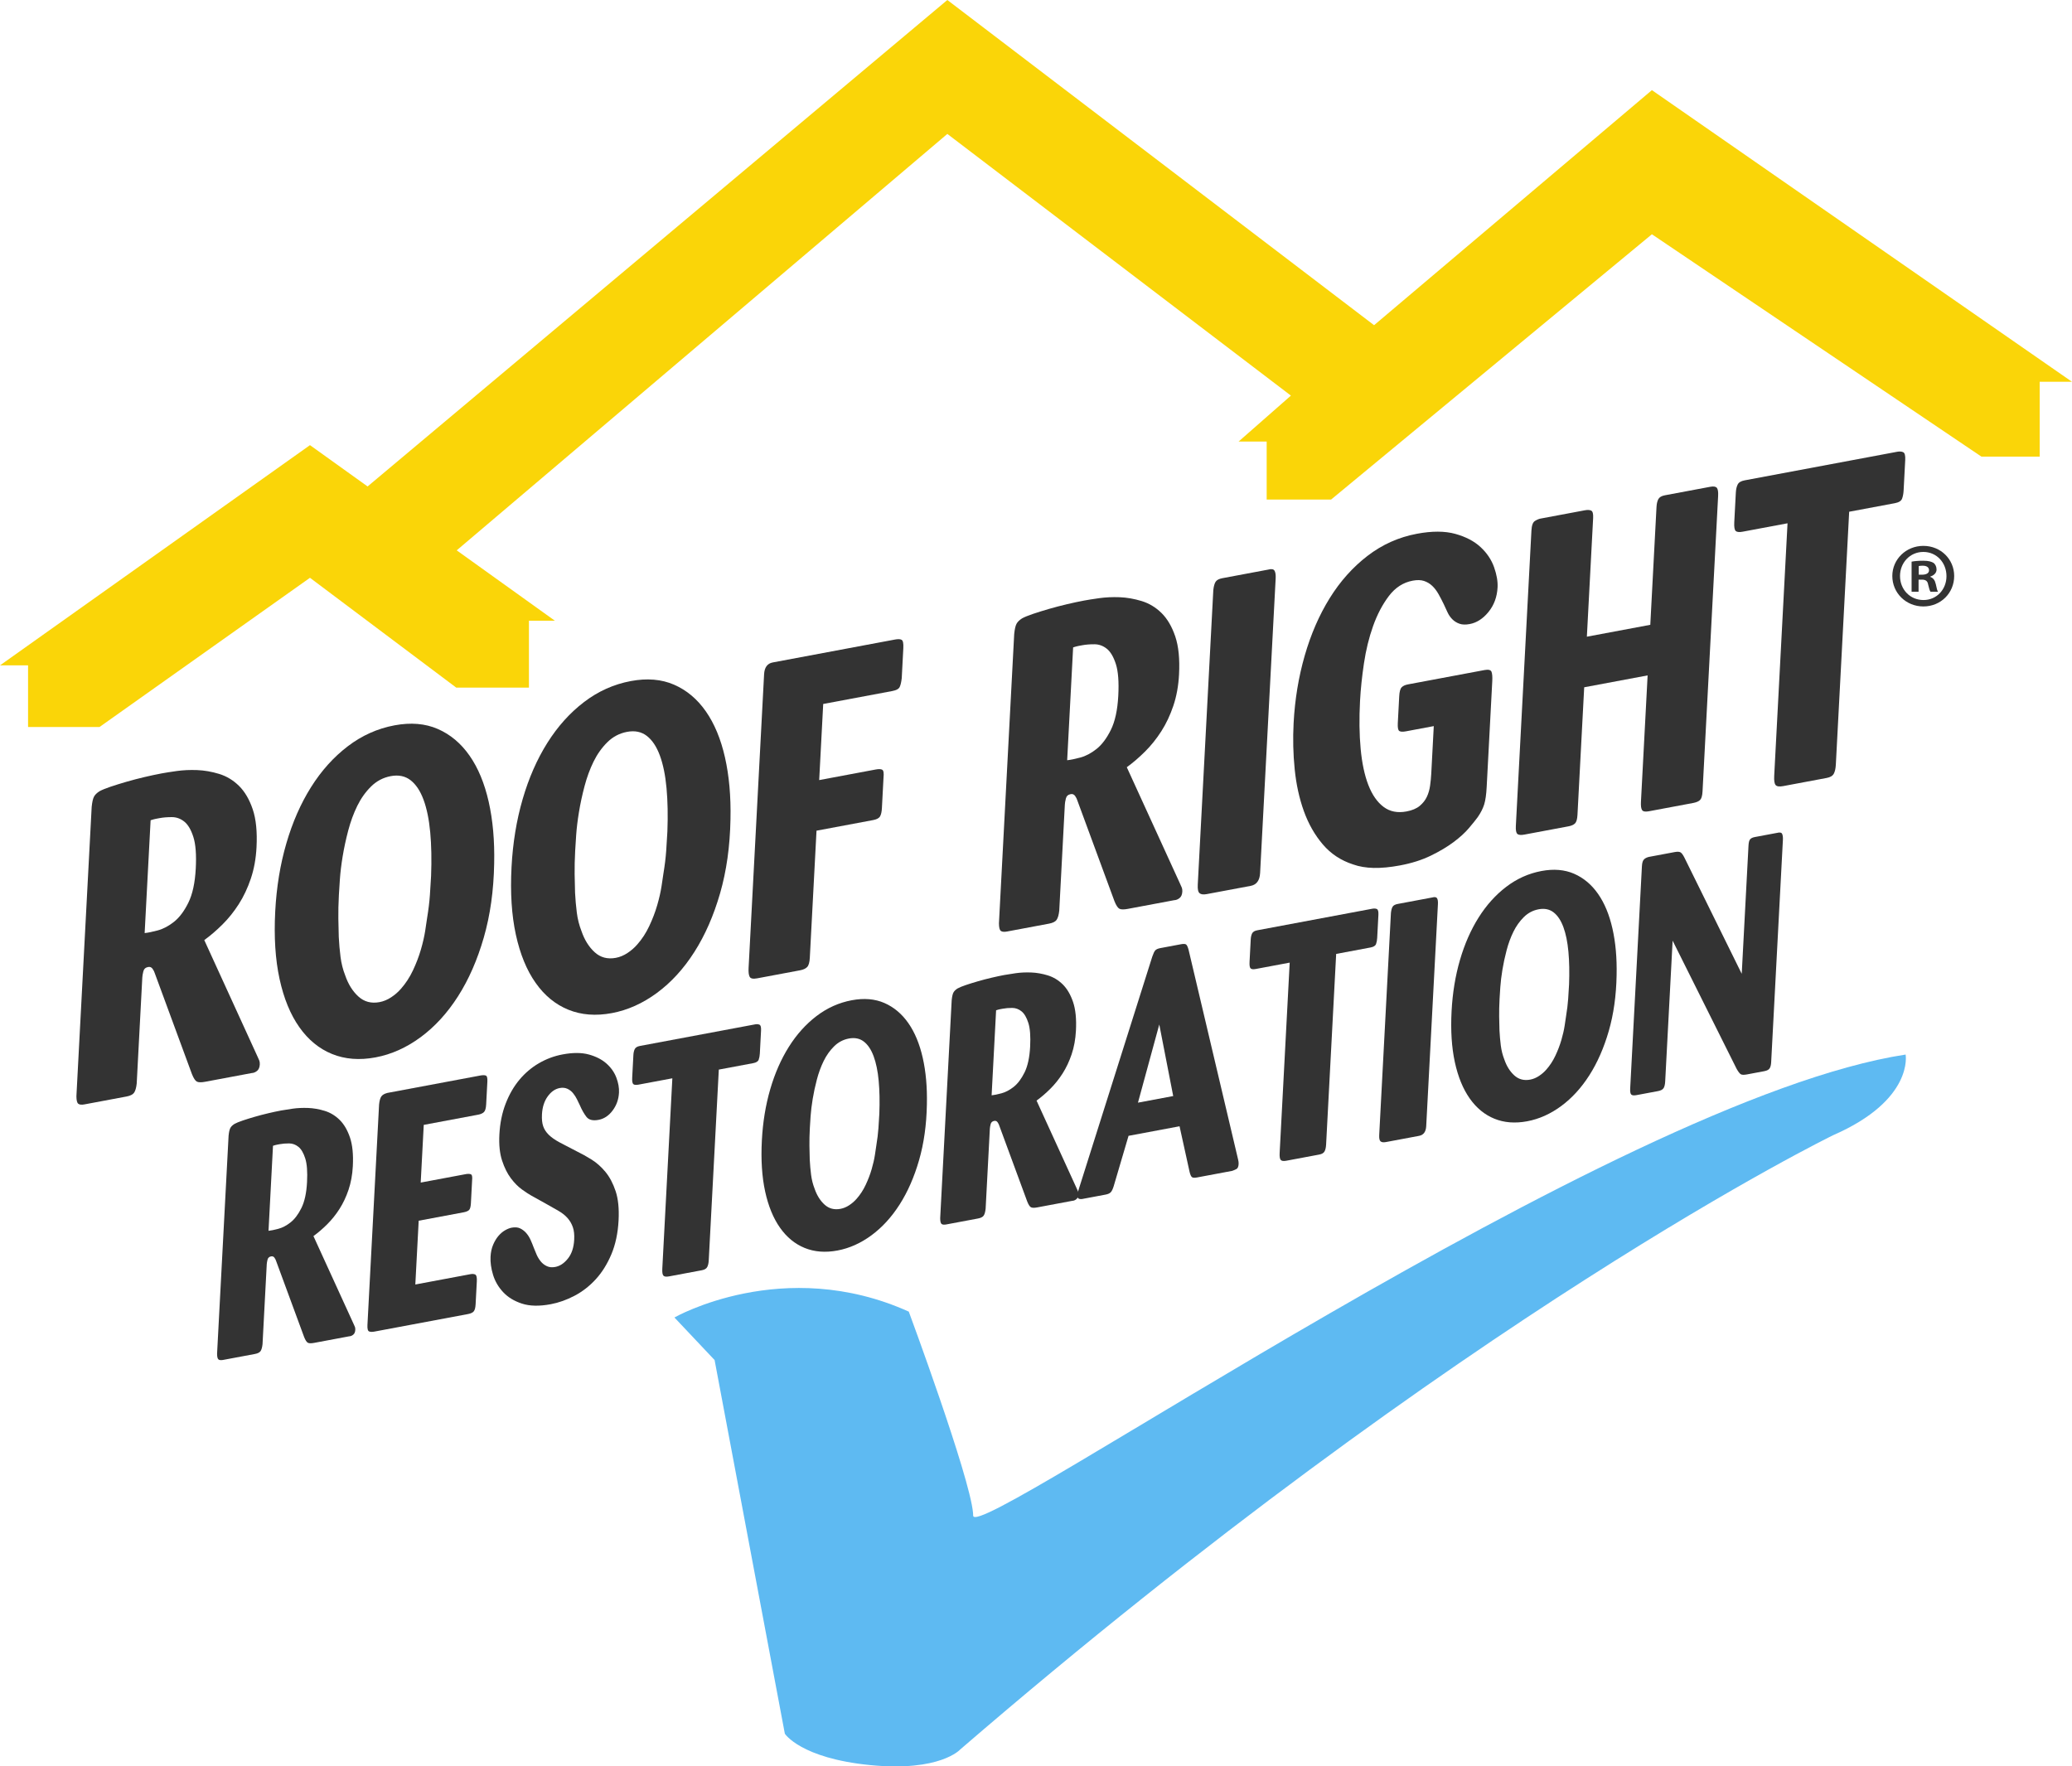<?xml version="1.0" encoding="utf-8"?>
<!-- Generator: Adobe Illustrator 16.0.0, SVG Export Plug-In . SVG Version: 6.00 Build 0)  -->
<svg version="1.2" baseProfile="tiny" id="Layer_1" xmlns="http://www.w3.org/2000/svg" xmlns:xlink="http://www.w3.org/1999/xlink"
	 x="0px" y="0px" width="406.083px" height="346.224px" viewBox="0 0 406.083 346.224" xml:space="preserve">
<polygon fill="#FAD508" points="323.75,17.667 269.3,63.74 185.667,0 72.043,95.347 60.75,87.25 0,130.417 5.5,130.417 5.5,142.5 
	19.5,142.5 60.75,113.25 89.417,134.776 103.667,134.776 103.667,121.667 108.75,121.667 89.509,107.871 185.667,26.25 253,77.542 
	242.75,86.542 248.25,86.542 248.25,97.917 260.875,97.917 323.75,45.917 388.333,89.5 399.75,89.5 399.75,74.833 406.083,74.833 
	"/>
<path fill="#5EBAF2" d="M153.818,339.814l-13.767-73.237l-7.873-8.344c0,0,21.363-12.216,45.931-1.148
	c0,0,11.939,32.224,12.59,39.43c0.019,0.2,0.027,0.381,0.028,0.541c0.007,5.937,125.71-81.66,182.748-90.358
	c0,0,1.661,8.873-14.182,15.796c0,0-72.1,35.03-171.11,120.415c0,0-3.918,4.403-17.609,3.061
	C156.883,344.627,153.818,339.814,153.818,339.814z"/>
<g>
	<path fill="#333333" d="M17.967,158.157c0.095-0.944,0.245-1.61,0.449-1.997c0.202-0.385,0.565-0.742,1.087-1.072
		c0.471-0.262,1.186-0.555,2.143-0.88c0.957-0.322,2.005-0.649,3.146-0.979c1.141-0.33,2.313-0.636,3.52-0.92
		c1.208-0.284,2.319-0.521,3.339-0.713c0.739-0.138,1.734-0.296,2.98-0.471c1.246-0.176,2.578-0.237,3.998-0.186
		c1.417,0.055,2.858,0.306,4.325,0.754c1.465,0.451,2.764,1.236,3.898,2.355c1.131,1.122,2.025,2.647,2.68,4.58
		c0.655,1.935,0.901,4.424,0.741,7.464c-0.117,2.225-0.489,4.263-1.114,6.119c-0.625,1.854-1.413,3.522-2.361,5.003
		c-0.949,1.482-2.016,2.812-3.2,3.989c-1.186,1.178-2.375,2.197-3.564,3.057l10.354,22.649c0.207,0.426,0.349,0.747,0.43,0.962
		c0.081,0.218,0.113,0.472,0.098,0.765c-0.031,0.586-0.215,1.012-0.55,1.275c-0.335,0.267-0.686,0.402-1.053,0.415l-9.096,1.704
		c-0.787,0.147-1.336,0.135-1.647-0.038c-0.312-0.173-0.629-0.665-0.954-1.474l-7.276-19.75c-0.077-0.275-0.221-0.566-0.434-0.874
		c-0.214-0.308-0.505-0.428-0.875-0.358c-0.511,0.096-0.824,0.387-0.94,0.871c-0.118,0.487-0.184,0.875-0.199,1.168l-1.098,20.798
		c-0.09,0.829-0.259,1.425-0.507,1.79s-0.743,0.617-1.483,0.756l-8.263,1.548c-0.555,0.104-0.955,0.063-1.196-0.123
		c-0.243-0.186-0.365-0.684-0.368-1.495L17.967,158.157z M28.349,182.887c0.645-0.063,1.502-0.237,2.572-0.525
		c1.069-0.287,2.129-0.847,3.182-1.683c1.051-0.834,1.988-2.08,2.81-3.742c0.82-1.658,1.305-3.893,1.453-6.701
		c0.142-2.69-0.013-4.746-0.465-6.168c-0.452-1.421-1.04-2.426-1.765-3.015c-0.725-0.587-1.534-0.886-2.427-0.893
		c-0.893-0.006-1.711,0.061-2.451,0.199c-0.186,0.035-0.417,0.078-0.694,0.13c-0.278,0.052-0.627,0.147-1.047,0.283L28.349,182.887z
		"/>
	<path fill="#333333" d="M96.851,169.268c-0.096,5.291-0.775,10.125-2.037,14.501c-1.262,4.379-2.942,8.214-5.041,11.503
		c-2.098,3.289-4.542,5.963-7.332,8.02c-2.79,2.058-5.736,3.379-8.836,3.959c-3.148,0.59-5.99,0.369-8.524-0.662
		c-2.536-1.03-4.677-2.787-6.425-5.27c-1.749-2.48-3.037-5.629-3.867-9.441c-0.83-3.811-1.112-8.233-0.847-13.266
		c0.25-4.739,0.977-9.176,2.181-13.312c1.203-4.135,2.818-7.811,4.844-11.029c2.026-3.218,4.422-5.883,7.194-7.997
		c2.769-2.111,5.82-3.479,9.154-4.104c3.193-0.599,6.022-0.361,8.485,0.711c2.464,1.075,4.539,2.814,6.221,5.222
		c1.684,2.407,2.934,5.417,3.752,9.028C96.59,160.746,96.951,164.79,96.851,169.268z M84.487,171.672
		c0.121-3.15,0.065-5.992-0.168-8.526c-0.233-2.534-0.671-4.668-1.313-6.401c-0.642-1.733-1.491-3.007-2.547-3.825
		c-1.057-0.814-2.35-1.081-3.877-0.794c-1.481,0.278-2.766,0.954-3.854,2.026c-1.088,1.072-1.992,2.344-2.71,3.81
		c-0.72,1.468-1.308,3.069-1.766,4.805c-0.459,1.738-0.823,3.428-1.093,5.071c-0.271,1.645-0.452,3.141-0.545,4.49
		c-0.095,1.351-0.16,2.376-0.197,3.079c-0.089,1.697-0.126,3.237-0.106,4.624c0.019,1.387,0.046,2.599,0.083,3.635
		c0.067,1.32,0.182,2.616,0.344,3.889s0.465,2.476,0.91,3.609c0.596,1.743,1.461,3.13,2.599,4.161
		c1.137,1.033,2.516,1.397,4.136,1.093c0.787-0.146,1.547-0.463,2.285-0.949c0.735-0.484,1.372-1.039,1.909-1.66
		c0.925-1.043,1.71-2.245,2.356-3.613c0.645-1.366,1.163-2.723,1.555-4.071c0.391-1.347,0.675-2.589,0.85-3.722
		c0.173-1.131,0.297-1.967,0.373-2.502c0.267-1.615,0.45-3.111,0.545-4.491C84.352,174.031,84.428,172.784,84.487,171.672z"/>
	<path fill="#333333" d="M143.163,160.59c-0.097,5.291-0.775,10.125-2.037,14.501c-1.263,4.378-2.942,8.213-5.042,11.502
		c-2.098,3.29-4.542,5.964-7.331,8.021c-2.791,2.058-5.736,3.378-8.837,3.959c-3.148,0.59-5.989,0.368-8.524-0.662
		c-2.535-1.03-4.677-2.787-6.424-5.27c-1.749-2.48-3.037-5.629-3.868-9.441c-0.83-3.811-1.112-8.234-0.847-13.266
		c0.25-4.739,0.977-9.176,2.182-13.312c1.203-4.135,2.817-7.811,4.844-11.029c2.026-3.217,4.422-5.883,7.193-7.996
		c2.769-2.111,5.821-3.479,9.154-4.104c3.193-0.599,6.022-0.361,8.486,0.711c2.463,1.075,4.538,2.814,6.221,5.222
		c1.683,2.407,2.934,5.417,3.752,9.028C142.9,152.067,143.262,156.112,143.163,160.59z M130.798,162.994
		c0.121-3.151,0.064-5.993-0.169-8.526c-0.232-2.534-0.67-4.668-1.312-6.402c-0.643-1.733-1.492-3.007-2.548-3.825
		c-1.057-0.814-2.349-1.081-3.876-0.794c-1.482,0.278-2.766,0.954-3.854,2.027c-1.087,1.072-1.991,2.344-2.71,3.81
		c-0.72,1.468-1.308,3.069-1.765,4.805c-0.46,1.738-0.824,3.428-1.093,5.071c-0.271,1.646-0.452,3.141-0.546,4.49
		c-0.094,1.351-0.159,2.377-0.196,3.079c-0.089,1.697-0.126,3.237-0.107,4.624c0.02,1.387,0.046,2.598,0.083,3.635
		c0.068,1.32,0.183,2.616,0.344,3.889c0.162,1.272,0.466,2.476,0.911,3.609c0.595,1.743,1.46,3.13,2.599,4.161
		c1.136,1.033,2.515,1.396,4.135,1.093c0.787-0.147,1.548-0.463,2.285-0.949c0.735-0.484,1.372-1.039,1.909-1.661
		c0.926-1.042,1.711-2.245,2.356-3.612c0.645-1.367,1.163-2.723,1.555-4.072c0.391-1.346,0.676-2.588,0.85-3.721
		c0.173-1.132,0.298-1.967,0.373-2.502c0.268-1.615,0.45-3.111,0.546-4.491C130.663,165.353,130.74,164.106,130.798,162.994z"/>
	<path fill="#333333" d="M160.026,162.818l-1.315,24.923c-0.046,0.877-0.216,1.474-0.507,1.789c-0.292,0.315-0.761,0.533-1.41,0.655
		l-8.401,1.574c-0.787,0.147-1.274,0.052-1.463-0.29c-0.188-0.342-0.26-0.922-0.217-1.742l3.038-57.569
		c0.071-1.345,0.638-2.118,1.703-2.317l23.955-4.489c0.601-0.113,1.036-0.092,1.302,0.06c0.267,0.154,0.376,0.699,0.327,1.633
		l-0.31,5.881c-0.088,0.77-0.221,1.343-0.401,1.726c-0.181,0.381-0.664,0.646-1.45,0.793l-13.54,2.537l-0.787,14.919l11.039-2.069
		c0.648-0.121,1.094-0.103,1.338,0.053c0.242,0.159,0.319,0.679,0.227,1.565l-0.315,5.967c-0.037,0.702-0.158,1.233-0.359,1.588
		c-0.202,0.358-0.649,0.601-1.344,0.731L160.026,162.818z"/>
	<path fill="#333333" d="M198.769,124.277c0.095-0.944,0.245-1.61,0.449-1.997c0.203-0.385,0.565-0.742,1.087-1.072
		c0.471-0.262,1.186-0.555,2.144-0.88c0.956-0.322,2.004-0.649,3.145-0.979c1.142-0.33,2.314-0.637,3.52-0.921
		c1.208-0.284,2.32-0.521,3.34-0.713c0.738-0.138,1.733-0.296,2.98-0.471c1.246-0.175,2.578-0.237,3.997-0.186
		c1.417,0.055,2.858,0.306,4.325,0.754c1.465,0.45,2.764,1.236,3.897,2.354c1.132,1.122,2.025,2.647,2.68,4.58
		c0.655,1.935,0.901,4.424,0.741,7.464c-0.117,2.225-0.488,4.263-1.113,6.119c-0.625,1.854-1.413,3.522-2.361,5.003
		c-0.949,1.482-2.017,2.812-3.201,3.99c-1.186,1.177-2.374,2.197-3.564,3.056l10.355,22.65c0.206,0.425,0.349,0.747,0.43,0.962
		c0.08,0.218,0.113,0.472,0.098,0.763c-0.031,0.586-0.215,1.013-0.549,1.276c-0.336,0.267-0.686,0.403-1.054,0.415l-9.096,1.704
		c-0.787,0.147-1.337,0.135-1.647-0.038c-0.313-0.173-0.629-0.664-0.953-1.473l-7.277-19.751c-0.077-0.274-0.221-0.566-0.434-0.874
		c-0.215-0.308-0.506-0.428-0.875-0.358c-0.511,0.096-0.824,0.387-0.94,0.872c-0.118,0.487-0.184,0.875-0.198,1.167l-1.098,20.798
		c-0.091,0.829-0.26,1.426-0.508,1.79s-0.743,0.617-1.483,0.756l-8.263,1.548c-0.555,0.104-0.955,0.063-1.196-0.123
		c-0.242-0.186-0.365-0.684-0.368-1.495L198.769,124.277z M209.15,149.007c0.645-0.063,1.502-0.238,2.572-0.525
		c1.069-0.287,2.129-0.847,3.182-1.682c1.052-0.834,1.988-2.081,2.811-3.742c0.82-1.658,1.305-3.893,1.453-6.702
		c0.142-2.69-0.014-4.746-0.465-6.168c-0.453-1.42-1.04-2.426-1.766-3.015c-0.726-0.587-1.535-0.886-2.428-0.893
		c-0.893-0.006-1.711,0.061-2.451,0.199c-0.186,0.035-0.416,0.078-0.693,0.13c-0.279,0.052-0.627,0.147-1.047,0.283L209.15,149.007z
		"/>
	<path fill="#333333" d="M246.963,171.116c-0.076,1.464-0.694,2.303-1.851,2.52l-8.61,1.613c-0.648,0.121-1.115,0.064-1.399-0.172
		c-0.286-0.235-0.405-0.793-0.358-1.671l3.047-57.745c0.084-0.768,0.241-1.319,0.465-1.651c0.223-0.331,0.658-0.559,1.307-0.68
		l8.957-1.678c0.65-0.179,1.072-0.114,1.262,0.199c0.19,0.312,0.266,0.818,0.229,1.521L246.963,171.116z"/>
	<path fill="#333333" d="M280.999,142.321l-5.415,1.015c-0.648,0.122-1.094,0.105-1.338-0.053c-0.244-0.157-0.342-0.675-0.296-1.553
		l0.278-5.265c0.046-0.878,0.202-1.458,0.469-1.739c0.268-0.281,0.679-0.475,1.233-0.579l14.998-2.81
		c0.787-0.147,1.249-0.031,1.392,0.347c0.139,0.379,0.188,0.978,0.145,1.797l-1.098,20.798c-0.077,1.464-0.239,2.596-0.487,3.395
		c-0.248,0.8-0.671,1.633-1.267,2.496c-0.395,0.539-0.972,1.254-1.729,2.148c-0.758,0.896-1.757,1.807-2.997,2.734
		s-2.73,1.815-4.471,2.663c-1.742,0.847-3.746,1.484-6.014,1.909c-1.943,0.364-3.671,0.527-5.182,0.494
		c-1.511-0.037-2.851-0.263-4.02-0.681c-2.39-0.77-4.371-2.077-5.945-3.926c-1.576-1.847-2.813-4.02-3.713-6.517
		c-0.9-2.495-1.5-5.237-1.801-8.221c-0.302-2.985-0.371-5.999-0.211-9.041c0.244-4.622,0.969-9.031,2.177-13.225
		c1.206-4.192,2.836-7.945,4.892-11.255c2.053-3.31,4.523-6.075,7.414-8.298c2.89-2.221,6.116-3.665,9.682-4.333
		c2.962-0.555,5.471-0.547,7.525,0.023c2.057,0.57,3.707,1.434,4.951,2.591c1.246,1.157,2.127,2.469,2.646,3.937
		c0.519,1.466,0.747,2.786,0.686,3.955c-0.099,1.874-0.688,3.475-1.767,4.806s-2.313,2.127-3.699,2.387
		c-0.789,0.148-1.451,0.129-1.991-0.061c-0.54-0.188-1.007-0.477-1.397-0.867c-0.393-0.39-0.713-0.851-0.959-1.384
		c-0.248-0.532-0.494-1.065-0.74-1.6c-0.331-0.69-0.676-1.351-1.031-1.979s-0.764-1.16-1.221-1.596
		c-0.459-0.435-0.99-0.755-1.6-0.96c-0.607-0.205-1.353-0.224-2.23-0.059c-1.853,0.347-3.406,1.348-4.662,3.001
		c-1.256,1.655-2.287,3.615-3.094,5.88c-0.808,2.266-1.408,4.71-1.797,7.331c-0.391,2.622-0.646,5.074-0.767,7.355
		c-0.183,3.453-0.141,6.587,0.122,9.405c0.265,2.817,0.77,5.186,1.516,7.101c0.748,1.917,1.738,3.339,2.973,4.265
		c1.233,0.929,2.73,1.227,4.49,0.897c1.111-0.208,1.979-0.573,2.602-1.096c0.622-0.522,1.09-1.117,1.4-1.784
		c0.311-0.666,0.521-1.4,0.631-2.203c0.111-0.803,0.187-1.584,0.227-2.345L280.999,142.321z"/>
	<path fill="#333333" d="M322.91,132.382l-12.43,2.329l-1.318,25.012c-0.044,0.82-0.199,1.371-0.466,1.652s-0.702,0.479-1.303,0.591
		l-8.61,1.613c-0.694,0.13-1.162,0.087-1.402-0.128c-0.24-0.216-0.339-0.732-0.296-1.552l3.056-57.921
		c0.053-0.993,0.28-1.616,0.684-1.866c0.402-0.25,0.766-0.405,1.09-0.465l8.68-1.626c0.555-0.104,0.977-0.081,1.268,0.067
		c0.29,0.15,0.413,0.633,0.37,1.452l-1.228,23.256l12.43-2.329l1.217-23.081c0.034-0.643,0.153-1.158,0.356-1.543
		c0.203-0.386,0.63-0.64,1.278-0.762l8.887-1.665c0.648-0.122,1.08-0.057,1.296,0.192c0.216,0.25,0.303,0.785,0.26,1.602
		l-3.056,57.921c-0.044,0.82-0.199,1.371-0.466,1.652s-0.725,0.482-1.372,0.604l-8.679,1.626c-0.695,0.13-1.138,0.054-1.329-0.229
		s-0.266-0.833-0.223-1.653L322.91,132.382z"/>
	<path fill="#333333" d="M362.412,100.303l-2.615,49.583c-0.041,0.762-0.176,1.352-0.403,1.771c-0.229,0.42-0.689,0.694-1.385,0.824
		l-8.539,1.6c-0.741,0.139-1.231,0.071-1.469-0.203c-0.237-0.273-0.331-0.878-0.281-1.816l2.611-49.495l-8.818,1.652
		c-0.648,0.122-1.093,0.074-1.333-0.141c-0.24-0.216-0.337-0.791-0.287-1.727l0.306-5.793c0.034-0.643,0.152-1.171,0.359-1.587
		c0.204-0.414,0.655-0.688,1.349-0.818l29.926-5.607c0.463-0.087,0.851-0.057,1.164,0.086c0.313,0.146,0.445,0.655,0.399,1.533
		l-0.314,5.968c-0.031,0.585-0.126,1.11-0.289,1.574c-0.161,0.465-0.637,0.771-1.423,0.918L362.412,100.303z"/>
</g>
<g>
	<path fill="#333333" d="M44.8,222.605c0.072-0.712,0.185-1.214,0.339-1.504c0.153-0.291,0.425-0.56,0.82-0.809
		c0.354-0.198,0.893-0.419,1.614-0.663s1.511-0.489,2.371-0.738c0.859-0.249,1.744-0.479,2.653-0.694
		c0.909-0.213,1.748-0.394,2.515-0.537c0.558-0.104,1.307-0.222,2.248-0.355c0.939-0.132,1.943-0.178,3.012-0.139
		c1.068,0.04,2.156,0.229,3.261,0.568c1.104,0.339,2.083,0.931,2.938,1.774c0.854,0.844,1.527,1.995,2.021,3.453
		c0.493,1.457,0.679,3.333,0.558,5.625c-0.088,1.676-0.369,3.213-0.839,4.611c-0.472,1.397-1.064,2.655-1.78,3.771
		s-1.52,2.119-2.413,3.007c-0.894,0.888-1.789,1.655-2.687,2.304l7.804,17.071c0.155,0.321,0.263,0.563,0.325,0.725
		c0.06,0.165,0.085,0.356,0.073,0.576c-0.023,0.441-0.162,0.763-0.414,0.962c-0.253,0.201-0.517,0.305-0.793,0.313l-6.855,1.285
		c-0.595,0.111-1.008,0.102-1.243-0.029c-0.235-0.13-0.475-0.501-0.719-1.109l-5.484-14.887c-0.059-0.208-0.168-0.428-0.327-0.659
		c-0.162-0.233-0.381-0.322-0.66-0.271c-0.385,0.072-0.621,0.291-0.708,0.657c-0.089,0.366-0.138,0.659-0.15,0.879l-0.827,15.677
		c-0.069,0.625-0.196,1.075-0.382,1.349c-0.189,0.276-0.56,0.466-1.118,0.57l-6.228,1.167c-0.42,0.078-0.72,0.048-0.903-0.093
		c-0.182-0.14-0.274-0.516-0.277-1.127L44.8,222.605z M52.626,241.245c0.485-0.047,1.131-0.18,1.937-0.396
		c0.806-0.216,1.606-0.638,2.399-1.268c0.793-0.629,1.499-1.568,2.118-2.819c0.618-1.251,0.983-2.936,1.095-5.052
		c0.107-2.029-0.011-3.578-0.35-4.65c-0.341-1.07-0.786-1.828-1.332-2.271c-0.546-0.443-1.157-0.668-1.831-0.674
		c-0.673-0.003-1.29,0.047-1.847,0.151c-0.14,0.026-0.313,0.059-0.522,0.098c-0.21,0.039-0.473,0.111-0.789,0.214L52.626,241.245z"
		/>
	<path fill="#333333" d="M82.058,239.267l-0.66,12.501l10.78-2.02c0.419-0.079,0.745-0.051,0.981,0.079
		c0.233,0.13,0.332,0.571,0.292,1.32l-0.237,4.497c-0.035,0.662-0.154,1.121-0.358,1.377c-0.203,0.258-0.584,0.438-1.142,0.542
		l-18.316,3.432c-0.454,0.086-0.808,0.076-1.061-0.03c-0.253-0.105-0.36-0.532-0.321-1.282l2.279-43.193
		c0.071-0.711,0.211-1.229,0.418-1.552c0.207-0.323,0.608-0.562,1.204-0.718l18.212-3.412c0.453-0.085,0.808-0.086,1.062-0.003
		c0.255,0.083,0.363,0.478,0.326,1.183l-0.237,4.498c-0.04,0.752-0.188,1.247-0.44,1.492c-0.256,0.244-0.627,0.412-1.115,0.504
		l-10.676,2l-0.597,11.31l8.844-1.657c0.384-0.071,0.702-0.065,0.958,0.018c0.255,0.084,0.345,0.482,0.273,1.193l-0.237,4.498
		c-0.037,0.706-0.165,1.155-0.382,1.349c-0.217,0.195-0.571,0.337-1.058,0.428L82.058,239.267z"/>
	<path fill="#333333" d="M104.132,234.345c-0.471-0.262-1.08-0.659-1.828-1.197c-0.75-0.535-1.471-1.264-2.165-2.181
		c-0.695-0.918-1.273-2.075-1.734-3.474c-0.463-1.398-0.639-3.111-0.532-5.14c0.116-2.205,0.525-4.213,1.225-6.026
		c0.7-1.811,1.604-3.378,2.708-4.699c1.107-1.32,2.382-2.398,3.825-3.236c1.442-0.838,2.984-1.412,4.625-1.719
		c2.022-0.379,3.742-0.373,5.155,0.016c1.413,0.392,2.564,0.984,3.455,1.776c0.891,0.794,1.534,1.71,1.928,2.75
		c0.394,1.039,0.567,2.022,0.519,2.948c-0.07,1.322-0.486,2.492-1.248,3.508c-0.762,1.017-1.684,1.626-2.765,1.828
		c-1.117,0.21-1.91,0.008-2.378-0.604c-0.469-0.608-0.903-1.379-1.302-2.309c-0.156-0.32-0.335-0.69-0.537-1.111
		c-0.203-0.42-0.458-0.82-0.766-1.198c-0.309-0.38-0.682-0.669-1.12-0.871c-0.439-0.201-0.937-0.25-1.495-0.146
		c-0.908,0.17-1.696,0.721-2.368,1.655c-0.672,0.935-1.044,2.105-1.118,3.517c-0.049,0.927,0.03,1.697,0.24,2.313
		c0.209,0.616,0.577,1.181,1.103,1.692c0.525,0.513,1.241,1.011,2.148,1.497c0.908,0.484,2.017,1.063,3.329,1.734
		c0.909,0.44,1.865,0.971,2.87,1.59c1.003,0.621,1.919,1.432,2.747,2.433c0.827,1.003,1.495,2.264,2.002,3.783
		c0.506,1.521,0.7,3.429,0.579,5.721c-0.132,2.514-0.604,4.73-1.412,6.649c-0.811,1.921-1.83,3.553-3.057,4.896
		c-1.229,1.343-2.615,2.422-4.16,3.234c-1.547,0.814-3.104,1.367-4.675,1.662c-2.232,0.418-4.113,0.378-5.641-0.122
		c-1.528-0.499-2.757-1.251-3.689-2.256c-0.932-1.004-1.59-2.135-1.972-3.396c-0.383-1.261-0.545-2.441-0.487-3.544
		c0.046-0.882,0.219-1.667,0.513-2.356c0.296-0.688,0.646-1.267,1.05-1.736c0.405-0.468,0.839-0.832,1.302-1.094
		c0.462-0.26,0.885-0.429,1.269-0.5c0.663-0.125,1.221-0.075,1.677,0.144c0.456,0.222,0.853,0.528,1.196,0.923
		c0.341,0.395,0.628,0.854,0.859,1.377c0.231,0.525,0.438,1.032,0.619,1.522c0.152,0.407,0.335,0.854,0.551,1.337
		c0.216,0.484,0.487,0.924,0.811,1.322c0.324,0.397,0.723,0.705,1.196,0.922c0.471,0.218,1.021,0.267,1.65,0.148
		c0.906-0.17,1.73-0.717,2.47-1.642c0.739-0.925,1.149-2.157,1.23-3.702c0.051-0.969-0.034-1.781-0.26-2.438
		c-0.225-0.656-0.564-1.247-1.021-1.773c-0.457-0.526-1.053-1.004-1.789-1.434c-0.737-0.429-1.577-0.905-2.515-1.428
		L104.132,234.345z"/>
	<path fill="#333333" d="M140.877,209.646l-1.972,37.371c-0.03,0.574-0.132,1.02-0.304,1.334c-0.171,0.317-0.519,0.523-1.043,0.622
		l-6.437,1.206c-0.559,0.104-0.928,0.054-1.106-0.153c-0.18-0.205-0.25-0.662-0.213-1.368l1.969-37.306l-6.646,1.245
		c-0.49,0.092-0.825,0.057-1.006-0.105c-0.182-0.164-0.253-0.598-0.216-1.303l0.23-4.365c0.025-0.484,0.115-0.885,0.27-1.197
		c0.154-0.313,0.494-0.519,1.018-0.617l22.555-4.227c0.349-0.064,0.641-0.043,0.878,0.065c0.234,0.109,0.335,0.494,0.3,1.155
		l-0.237,4.498c-0.023,0.441-0.095,0.836-0.217,1.187c-0.122,0.351-0.48,0.582-1.073,0.692L140.877,209.646z"/>
	<path fill="#333333" d="M181.657,216.478c-0.072,3.986-0.583,7.63-1.535,10.93c-0.952,3.3-2.218,6.189-3.799,8.669
		c-1.582,2.479-3.424,4.495-5.527,6.046c-2.103,1.55-4.323,2.545-6.661,2.983c-2.372,0.444-4.515,0.278-6.424-0.498
		c-1.911-0.778-3.526-2.101-4.843-3.973c-1.319-1.869-2.289-4.243-2.915-7.115c-0.625-2.874-0.838-6.206-0.638-10
		c0.188-3.571,0.735-6.916,1.643-10.033c0.906-3.116,2.125-5.889,3.652-8.314c1.527-2.425,3.334-4.434,5.421-6.026
		c2.087-1.591,4.387-2.623,6.899-3.094c2.407-0.451,4.539-0.271,6.397,0.537c1.856,0.811,3.419,2.122,4.689,3.936
		c1.269,1.815,2.21,4.083,2.827,6.805C181.46,210.053,181.732,213.102,181.657,216.478z M172.338,218.289
		c0.091-2.375,0.049-4.518-0.126-6.427c-0.177-1.91-0.507-3.518-0.99-4.826c-0.484-1.306-1.124-2.266-1.921-2.881
		c-0.796-0.614-1.77-0.815-2.922-0.6c-1.116,0.209-2.084,0.719-2.904,1.527c-0.82,0.809-1.5,1.767-2.043,2.871
		c-0.542,1.106-0.985,2.313-1.331,3.623c-0.346,1.309-0.62,2.583-0.823,3.821c-0.203,1.239-0.341,2.367-0.412,3.385
		c-0.071,1.019-0.119,1.79-0.147,2.319c-0.067,1.279-0.096,2.442-0.08,3.486c0.013,1.046,0.033,1.959,0.062,2.739
		c0.051,0.995,0.138,1.971,0.26,2.931c0.122,0.96,0.35,1.867,0.685,2.721c0.448,1.314,1.102,2.358,1.96,3.137
		c0.855,0.778,1.895,1.053,3.117,0.824c0.592-0.111,1.166-0.35,1.721-0.717c0.555-0.365,1.033-0.782,1.439-1.251
		c0.697-0.785,1.29-1.692,1.776-2.724c0.485-1.029,0.876-2.052,1.172-3.068c0.295-1.015,0.509-1.951,0.64-2.805
		c0.131-0.854,0.224-1.483,0.281-1.887c0.202-1.216,0.338-2.345,0.412-3.385C172.236,220.065,172.294,219.126,172.338,218.289z"/>
	<path fill="#333333" d="M186.518,196.05c0.071-0.712,0.185-1.215,0.338-1.504c0.154-0.291,0.426-0.56,0.82-0.809
		c0.354-0.198,0.894-0.419,1.615-0.663c0.721-0.245,1.511-0.489,2.371-0.738c0.859-0.249,1.744-0.479,2.653-0.694
		c0.909-0.213,1.748-0.394,2.515-0.537c0.558-0.104,1.307-0.222,2.248-0.355c0.939-0.132,1.943-0.178,3.012-0.139
		c1.068,0.04,2.156,0.229,3.261,0.568c1.104,0.339,2.082,0.93,2.938,1.773c0.854,0.845,1.526,1.996,2.02,3.453
		c0.493,1.458,0.68,3.334,0.559,5.626c-0.089,1.676-0.369,3.212-0.84,4.61c-0.472,1.398-1.064,2.656-1.779,3.771
		c-0.715,1.117-1.52,2.119-2.412,3.008c-0.895,0.887-1.791,1.655-2.687,2.303l7.804,17.071c0.155,0.322,0.264,0.563,0.325,0.726
		c0.06,0.165,0.085,0.356,0.073,0.576c-0.023,0.441-0.162,0.763-0.414,0.961c-0.252,0.201-0.518,0.305-0.794,0.313l-6.854,1.284
		c-0.595,0.111-1.008,0.103-1.243-0.029c-0.236-0.129-0.475-0.5-0.719-1.109l-5.484-14.887c-0.059-0.207-0.168-0.427-0.328-0.658
		c-0.162-0.233-0.38-0.322-0.66-0.271c-0.385,0.072-0.621,0.291-0.708,0.657c-0.089,0.366-0.139,0.659-0.151,0.879l-0.827,15.677
		c-0.068,0.624-0.195,1.075-0.381,1.349c-0.189,0.276-0.56,0.466-1.118,0.57L185.443,240c-0.42,0.078-0.72,0.048-0.903-0.093
		s-0.275-0.516-0.277-1.127L186.518,196.05z M194.343,214.688c0.486-0.046,1.132-0.179,1.938-0.396
		c0.806-0.216,1.606-0.638,2.399-1.268c0.792-0.629,1.498-1.568,2.118-2.819c0.618-1.252,0.983-2.936,1.095-5.052
		c0.107-2.029-0.011-3.579-0.351-4.651c-0.341-1.07-0.785-1.827-1.332-2.271c-0.545-0.442-1.156-0.668-1.83-0.673
		c-0.673-0.003-1.29,0.046-1.847,0.151c-0.14,0.025-0.313,0.059-0.523,0.098c-0.209,0.039-0.472,0.111-0.789,0.213L194.343,214.688z
		"/>
	<path fill="#333333" d="M231.175,220.755l-9.996,1.873l-2.902,9.845c-0.169,0.554-0.354,0.949-0.555,1.184
		c-0.203,0.234-0.549,0.397-1.036,0.489l-4.554,0.854c-0.279,0.052-0.521,0.031-0.722-0.062c-0.203-0.094-0.293-0.338-0.271-0.735
		c0.009-0.177,0.115-0.589,0.324-1.239l14.367-45.46c0.205-0.604,0.398-1.012,0.583-1.222c0.183-0.208,0.519-0.359,1.007-0.451
		l4.084-0.765c0.488-0.092,0.814-0.064,0.979,0.078c0.165,0.145,0.319,0.486,0.464,1.026l9.699,41.08
		c0.086,0.334,0.122,0.633,0.107,0.896c-0.027,0.53-0.176,0.862-0.441,1s-0.54,0.255-0.82,0.351l-6.908,1.294
		c-0.454,0.085-0.773,0.07-0.957-0.05c-0.184-0.118-0.346-0.47-0.488-1.054L231.175,220.755z M229.933,214.831l-2.731-14.026
		l-4.177,15.321L229.933,214.831z"/>
	<path fill="#333333" d="M261.87,186.974l-1.972,37.37c-0.031,0.574-0.133,1.021-0.305,1.335c-0.172,0.317-0.519,0.523-1.043,0.621
		l-6.437,1.207c-0.559,0.104-0.928,0.054-1.106-0.154c-0.178-0.205-0.25-0.661-0.213-1.367l1.969-37.307l-6.646,1.246
		c-0.489,0.092-0.824,0.056-1.006-0.106c-0.183-0.163-0.253-0.597-0.216-1.303l0.23-4.365c0.025-0.484,0.115-0.884,0.27-1.196
		c0.154-0.313,0.494-0.52,1.019-0.617l22.556-4.227c0.348-0.065,0.641-0.044,0.877,0.064c0.234,0.109,0.336,0.494,0.301,1.155
		l-0.237,4.498c-0.022,0.441-0.095,0.837-0.218,1.187c-0.121,0.351-0.479,0.582-1.072,0.693L261.87,186.974z"/>
	<path fill="#333333" d="M279.518,220.733c-0.059,1.104-0.522,1.736-1.395,1.899l-6.489,1.216c-0.489,0.092-0.841,0.049-1.056-0.13
		c-0.217-0.177-0.305-0.598-0.271-1.26l2.296-43.523c0.064-0.578,0.183-0.993,0.351-1.244c0.17-0.25,0.498-0.421,0.986-0.513
		l6.751-1.265c0.49-0.136,0.808-0.086,0.95,0.149c0.144,0.235,0.2,0.617,0.173,1.146L279.518,220.733z"/>
	<path fill="#333333" d="M316.833,191.147c-0.073,3.986-0.583,7.63-1.534,10.93c-0.952,3.3-2.219,6.189-3.801,8.67
		c-1.582,2.479-3.424,4.494-5.525,6.045c-2.104,1.55-4.324,2.545-6.661,2.983c-2.373,0.444-4.515,0.278-6.425-0.498
		c-1.911-0.778-3.525-2.101-4.843-3.973c-1.319-1.869-2.289-4.243-2.915-7.115c-0.625-2.874-0.838-6.206-0.639-10
		c0.189-3.571,0.736-6.916,1.644-10.033c0.907-3.116,2.125-5.889,3.651-8.314c1.527-2.425,3.334-4.433,5.422-6.026
		c2.088-1.591,4.388-2.623,6.899-3.093c2.407-0.451,4.54-0.271,6.397,0.537c1.855,0.81,3.42,2.122,4.688,3.935
		c1.27,1.815,2.212,4.084,2.827,6.805C316.635,184.723,316.906,187.771,316.833,191.147z M307.514,192.96
		c0.091-2.376,0.049-4.519-0.127-6.428c-0.176-1.91-0.506-3.518-0.989-4.825c-0.484-1.307-1.123-2.267-1.92-2.882
		c-0.796-0.614-1.771-0.815-2.923-0.6c-1.115,0.209-2.084,0.719-2.903,1.527c-0.82,0.809-1.501,1.767-2.043,2.871
		c-0.543,1.107-0.986,2.313-1.332,3.623c-0.346,1.309-0.62,2.584-0.823,3.821c-0.203,1.24-0.341,2.367-0.411,3.385
		c-0.071,1.019-0.12,1.79-0.148,2.319c-0.067,1.279-0.095,2.442-0.08,3.486c0.013,1.046,0.034,1.959,0.063,2.739
		c0.051,0.995,0.137,1.971,0.259,2.931s0.351,1.867,0.685,2.721c0.449,1.314,1.102,2.359,1.961,3.137
		c0.855,0.779,1.895,1.053,3.117,0.824c0.592-0.111,1.166-0.35,1.722-0.717c0.554-0.365,1.033-0.782,1.438-1.251
		c0.697-0.785,1.289-1.692,1.776-2.724c0.485-1.029,0.876-2.052,1.171-3.068c0.296-1.014,0.51-1.951,0.642-2.805
		c0.13-0.854,0.224-1.482,0.28-1.887c0.203-1.216,0.338-2.345,0.412-3.385C307.412,194.735,307.47,193.796,307.514,192.96z"/>
	<path fill="#333333" d="M341.355,190.873l1.326-25.135c0.033-0.617,0.141-1.03,0.326-1.239c0.183-0.208,0.483-0.353,0.903-0.432
		l4.343-0.813c0.56-0.148,0.902-0.082,1.025,0.201c0.123,0.282,0.172,0.667,0.146,1.151l-2.3,43.59
		c-0.028,0.529-0.126,0.931-0.296,1.201c-0.17,0.272-0.517,0.457-1.04,0.556l-3.401,0.638c-0.594,0.111-0.998,0.1-1.216-0.035
		c-0.218-0.133-0.485-0.476-0.802-1.028l-12.559-25.153l-1.456,27.582c-0.03,0.574-0.13,1.008-0.301,1.301
		c-0.172,0.295-0.536,0.494-1.094,0.6l-4.239,0.794c-0.489,0.091-0.824,0.056-1.006-0.106s-0.254-0.552-0.222-1.17l2.3-43.59
		c0.037-0.705,0.19-1.171,0.463-1.397c0.27-0.225,0.597-0.374,0.98-0.446l4.973-0.932c0.522-0.098,0.901-0.081,1.137,0.049
		c0.234,0.131,0.494,0.475,0.774,1.033L341.355,190.873z"/>
</g>
<g>
	<path fill="#333333" d="M382.992,112.894c0,3.346-2.625,5.973-6.045,5.973c-3.381,0-6.08-2.627-6.08-5.973
		c0-3.273,2.699-5.9,6.08-5.9C380.367,106.993,382.992,109.62,382.992,112.894z M372.377,112.894c0,2.627,1.945,4.715,4.605,4.715
		c2.592,0,4.5-2.088,4.5-4.678c0-2.627-1.908-4.75-4.535-4.75C374.322,108.181,372.377,110.304,372.377,112.894z M376.012,115.987
		h-1.367v-5.9c0.539-0.107,1.295-0.18,2.268-0.18c1.113,0,1.617,0.18,2.051,0.432c0.322,0.252,0.574,0.719,0.574,1.295
		c0,0.648-0.504,1.152-1.221,1.369v0.07c0.574,0.217,0.898,0.648,1.078,1.439c0.18,0.9,0.285,1.26,0.434,1.475h-1.477
		c-0.18-0.215-0.289-0.754-0.469-1.438c-0.105-0.648-0.467-0.938-1.223-0.938h-0.648V115.987z M376.047,112.642h0.648
		c0.756,0,1.367-0.252,1.367-0.861c0-0.541-0.395-0.902-1.258-0.902c-0.361,0-0.613,0.037-0.758,0.074V112.642z"/>
</g>
</svg>
